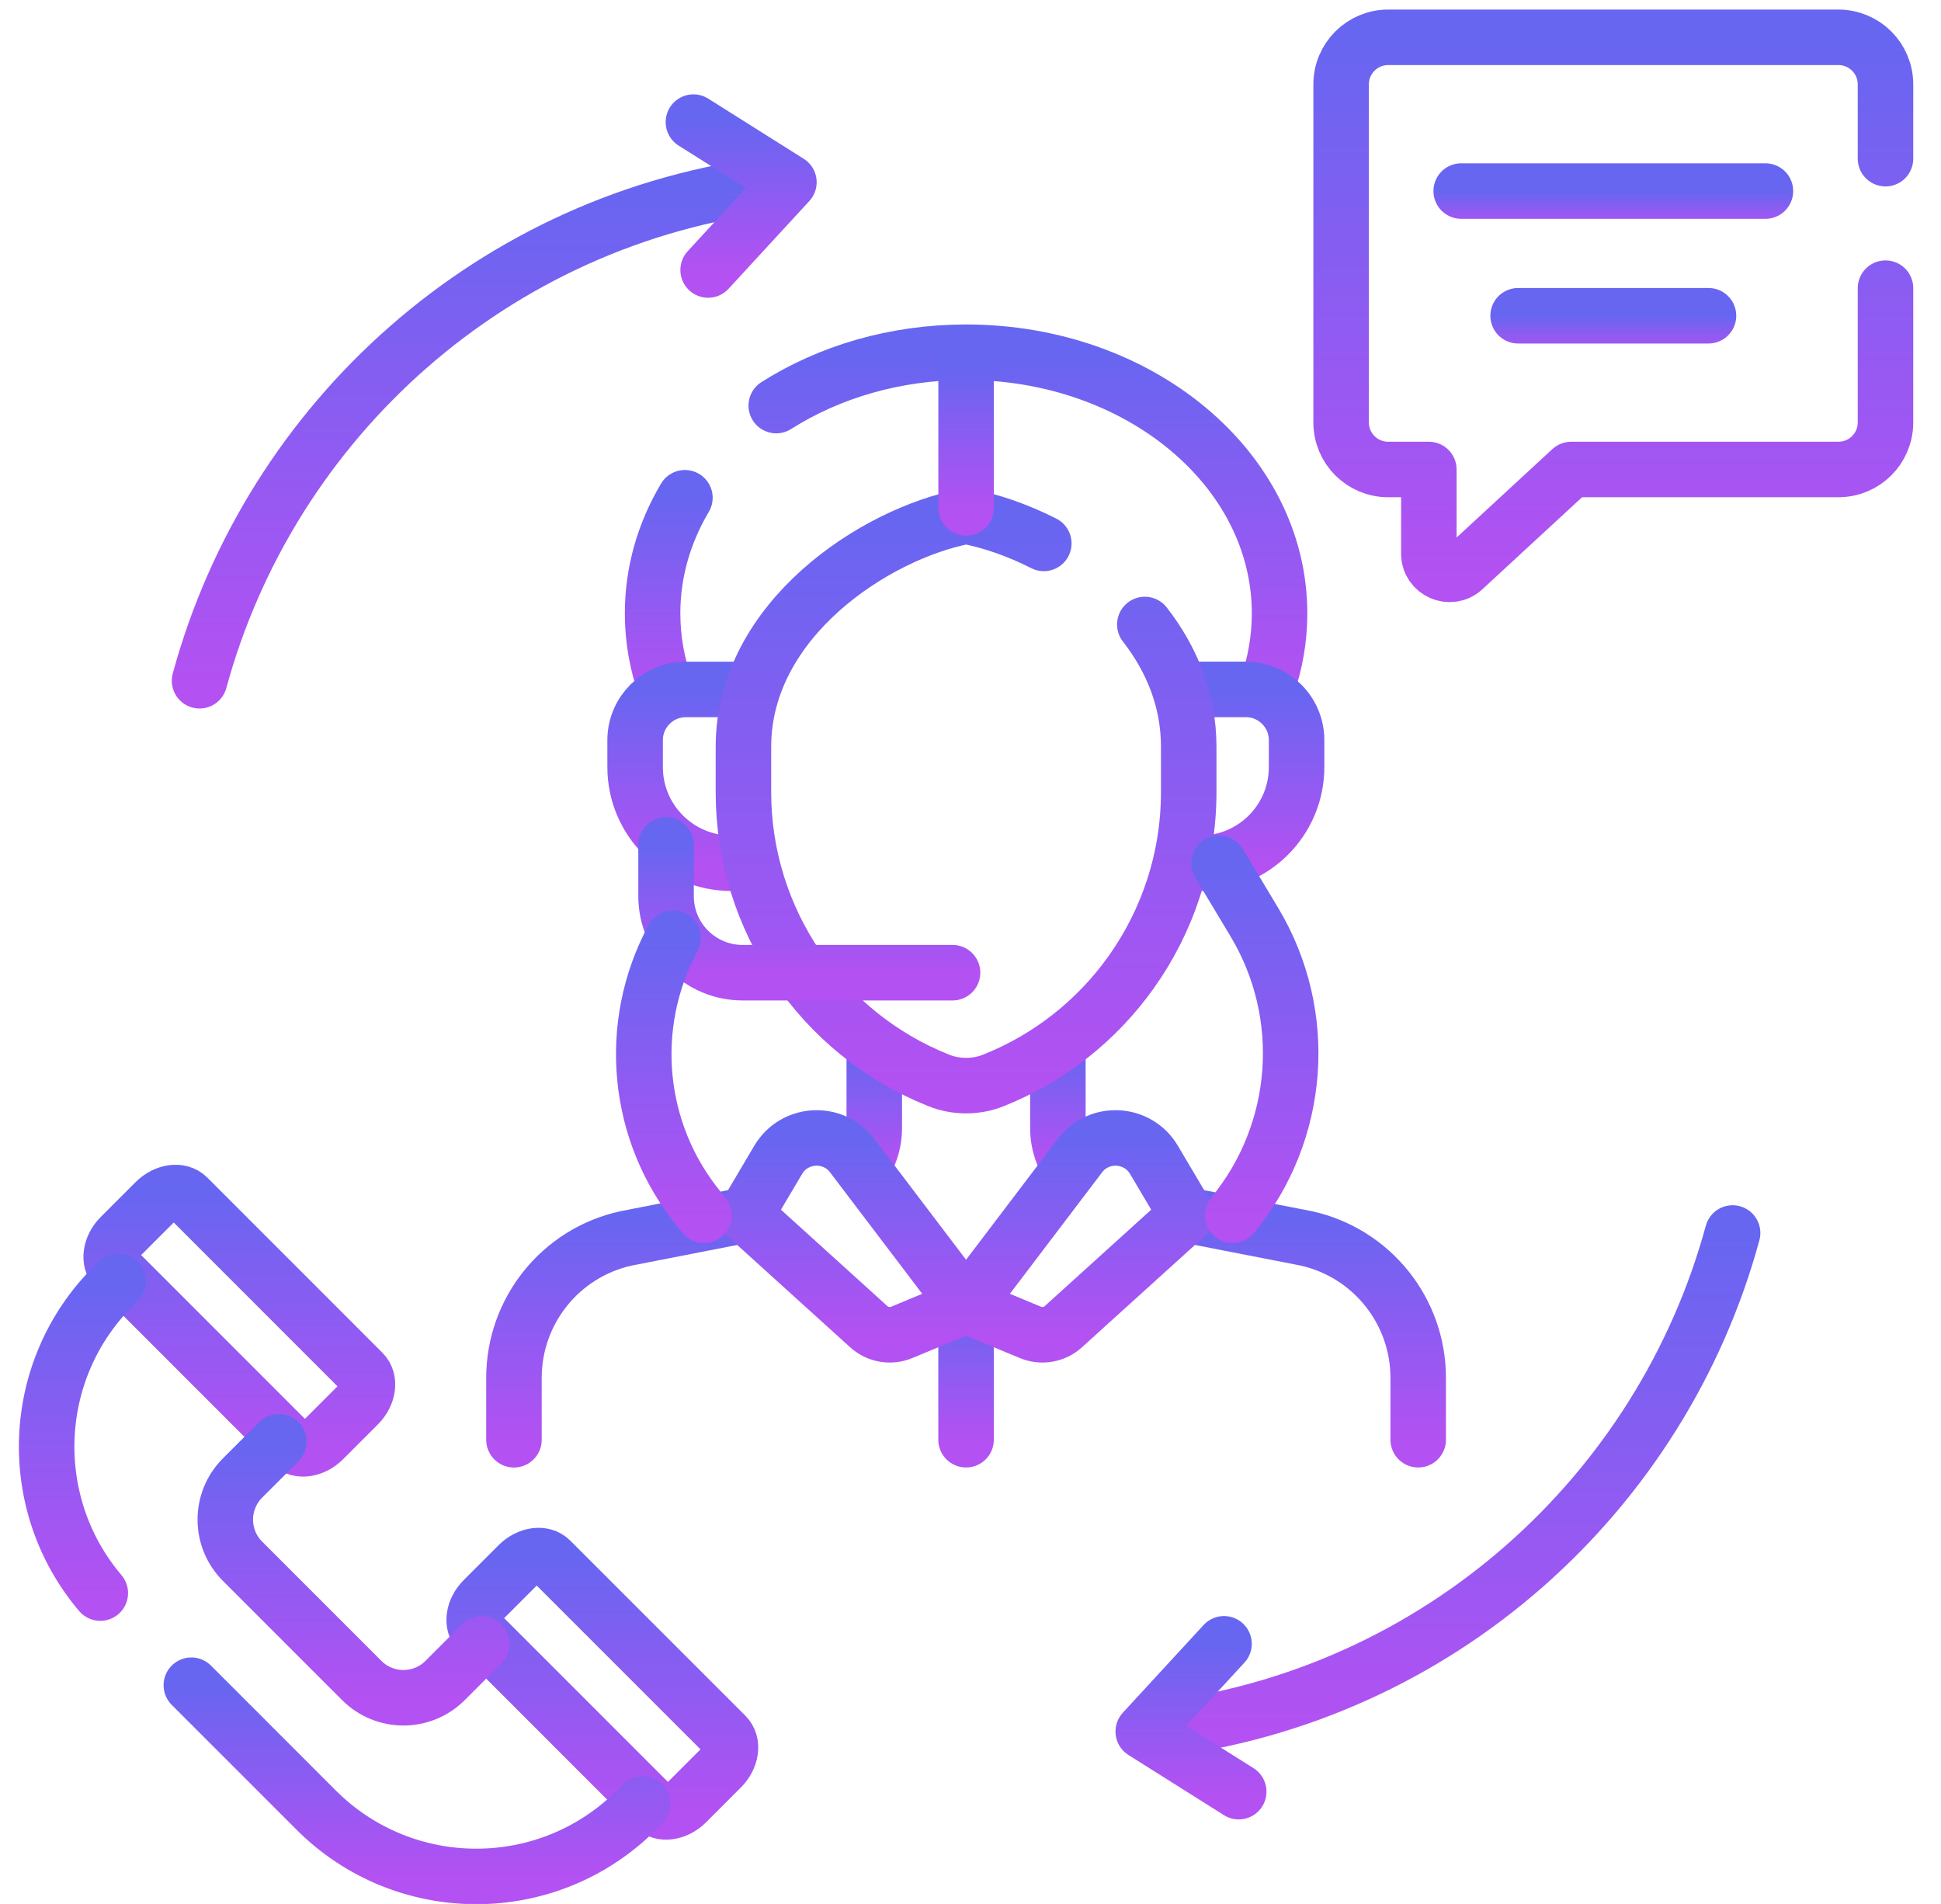 <svg width="52" height="51" viewBox="0 0 52 51" fill="none" xmlns="http://www.w3.org/2000/svg">
<path d="M12.828 43.717L17.521 48.41C17.727 48.616 18.115 48.561 18.389 48.288L19.323 47.354C19.596 47.081 19.651 46.692 19.445 46.486L14.751 41.793C14.546 41.587 14.157 41.642 13.884 41.915L12.95 42.849C12.677 43.123 12.622 43.511 12.828 43.717Z" stroke="url(#paint0_linear_1_1054)" stroke-width="1.487" stroke-miterlimit="10" stroke-linecap="round" stroke-linejoin="round"/>
<path d="M3.103 33.992L7.796 38.685C8.002 38.891 8.391 38.836 8.664 38.563L9.598 37.629C9.871 37.356 9.926 36.968 9.72 36.762L5.027 32.068C4.821 31.863 4.432 31.917 4.159 32.19L3.225 33.124C2.952 33.398 2.897 33.786 3.103 33.992Z" stroke="url(#paint1_linear_1_1054)" stroke-width="1.487" stroke-miterlimit="10" stroke-linecap="round" stroke-linejoin="round"/>
<path d="M5.126 45.141L8.47 48.486C10.84 50.856 14.682 50.856 17.051 48.486L17.217 48.319" stroke="url(#paint2_linear_1_1054)" stroke-width="1.487" stroke-miterlimit="10" stroke-linecap="round" stroke-linejoin="round"/>
<path d="M2.687 42.673C0.663 40.289 0.777 36.711 3.027 34.462L3.169 34.319" stroke="url(#paint3_linear_1_1054)" stroke-width="1.487" stroke-miterlimit="10" stroke-linecap="round" stroke-linejoin="round"/>
<path d="M12.907 44.032L11.924 45.015C11.307 45.631 10.308 45.631 9.692 45.015L6.498 41.821C5.882 41.205 5.882 40.206 6.498 39.59L7.469 38.619" stroke="url(#paint4_linear_1_1054)" stroke-width="1.487" stroke-miterlimit="10" stroke-linecap="round" stroke-linejoin="round"/>
<path d="M50.513 7.719V11.316C50.513 12.012 49.949 12.576 49.252 12.576H42.093L39.21 15.237C38.855 15.565 38.279 15.313 38.279 14.829V12.576H37.19C36.493 12.576 35.929 12.012 35.929 11.316V2.261C35.929 1.564 36.493 1 37.19 1H49.252C49.949 1 50.513 1.564 50.513 2.261V4.25" stroke="url(#paint5_linear_1_1054)" stroke-width="1.487" stroke-miterlimit="10" stroke-linecap="round" stroke-linejoin="round"/>
<path d="M19.973 32.547L16.769 33.173C15.017 33.56 13.769 35.113 13.769 36.908V38.566" stroke="url(#paint6_linear_1_1054)" stroke-width="1.487" stroke-miterlimit="10" stroke-linecap="round" stroke-linejoin="round"/>
<path d="M23.422 28.204V30.221C23.422 30.56 23.33 30.881 23.167 31.157" stroke="url(#paint7_linear_1_1054)" stroke-width="1.487" stroke-miterlimit="10" stroke-linecap="round" stroke-linejoin="round"/>
<path d="M28.52 31.015C28.405 30.773 28.341 30.503 28.341 30.221V28.204" stroke="url(#paint8_linear_1_1054)" stroke-width="1.487" stroke-miterlimit="10" stroke-linecap="round" stroke-linejoin="round"/>
<path d="M37.994 38.565V36.907C37.994 35.113 36.746 33.56 34.994 33.172L31.79 32.547" stroke="url(#paint9_linear_1_1054)" stroke-width="1.487" stroke-miterlimit="10" stroke-linecap="round" stroke-linejoin="round"/>
<path d="M25.881 34.974V38.565" stroke="url(#paint10_linear_1_1054)" stroke-width="1.487" stroke-miterlimit="10" stroke-linecap="round" stroke-linejoin="round"/>
<path d="M20.796 10.864C22.207 9.968 23.97 9.435 25.881 9.435C30.52 9.435 34.28 12.566 34.28 16.43C34.28 17.113 34.163 17.773 33.943 18.398" stroke="url(#paint11_linear_1_1054)" stroke-width="1.487" stroke-miterlimit="10" stroke-linecap="round" stroke-linejoin="round"/>
<path d="M18.349 13.333C17.795 14.267 17.483 15.318 17.483 16.43C17.483 17.139 17.61 17.823 17.845 18.467" stroke="url(#paint12_linear_1_1054)" stroke-width="1.487" stroke-miterlimit="10" stroke-linecap="round" stroke-linejoin="round"/>
<path d="M20.003 23.123H19.591C18.169 23.123 17.015 21.97 17.015 20.547V19.826C17.015 19.076 17.624 18.468 18.374 18.468H20.003" stroke="url(#paint13_linear_1_1054)" stroke-width="1.487" stroke-miterlimit="10" stroke-linecap="round" stroke-linejoin="round"/>
<path d="M31.984 18.467H33.377C34.128 18.467 34.736 19.076 34.736 19.826V20.547C34.736 21.97 33.583 23.123 32.16 23.123H31.846" stroke="url(#paint14_linear_1_1054)" stroke-width="1.487" stroke-miterlimit="10" stroke-linecap="round" stroke-linejoin="round"/>
<path d="M30.67 16.728C31.381 17.64 31.846 18.741 31.846 20.003V21.22C31.846 22.993 31.283 24.673 30.295 26.055C29.39 27.321 28.13 28.335 26.62 28.938C26.383 29.034 26.132 29.08 25.881 29.08C25.632 29.08 25.38 29.034 25.143 28.938C23.565 28.307 22.259 27.227 21.347 25.88C20.435 24.533 19.917 22.92 19.917 21.22V20.957V20.003C19.917 16.6 23.446 14.289 25.881 13.828C26.534 13.95 27.255 14.196 27.964 14.556" stroke="url(#paint15_linear_1_1054)" stroke-width="1.487" stroke-miterlimit="10" stroke-linecap="round" stroke-linejoin="round"/>
<path d="M25.882 13.605V9.859" stroke="url(#paint16_linear_1_1054)" stroke-width="1.487" stroke-miterlimit="10" stroke-linecap="round" stroke-linejoin="round"/>
<path d="M23.274 35.537L19.973 32.547L20.847 31.07C21.28 30.337 22.318 30.277 22.832 30.956L25.881 34.974L24.158 35.69C23.859 35.815 23.515 35.755 23.274 35.537Z" stroke="url(#paint17_linear_1_1054)" stroke-width="1.487" stroke-miterlimit="10" stroke-linecap="round" stroke-linejoin="round"/>
<path d="M28.488 35.537L31.79 32.547L30.916 31.07C30.483 30.337 29.445 30.277 28.931 30.956L25.881 34.974L27.605 35.69C27.904 35.815 28.248 35.755 28.488 35.537Z" stroke="url(#paint18_linear_1_1054)" stroke-width="1.487" stroke-miterlimit="10" stroke-linecap="round" stroke-linejoin="round"/>
<path d="M46.417 33.028C44.519 40.001 38.551 45.444 30.979 46.343" stroke="url(#paint19_linear_1_1054)" stroke-width="1.487" stroke-miterlimit="10" stroke-linecap="round" stroke-linejoin="round"/>
<path d="M33.186 47.992L30.628 46.381L32.792 44.032" stroke="url(#paint20_linear_1_1054)" stroke-width="1.487" stroke-miterlimit="10" stroke-linecap="round" stroke-linejoin="round"/>
<path d="M5.346 18.235C7.244 11.262 13.212 5.819 20.784 4.92" stroke="url(#paint21_linear_1_1054)" stroke-width="1.487" stroke-miterlimit="10" stroke-linecap="round" stroke-linejoin="round"/>
<path d="M18.577 3.271L21.135 4.882L18.971 7.232" stroke="url(#paint22_linear_1_1054)" stroke-width="1.487" stroke-miterlimit="10" stroke-linecap="round" stroke-linejoin="round"/>
<path d="M40.671 8.458H45.771" stroke="url(#paint23_linear_1_1054)" stroke-width="1.487" stroke-miterlimit="10" stroke-linecap="round" stroke-linejoin="round"/>
<path d="M39.146 5.118H47.296" stroke="url(#paint24_linear_1_1054)" stroke-width="1.487" stroke-miterlimit="10" stroke-linecap="round" stroke-linejoin="round"/>
<path d="M17.844 22.631V24.006C17.844 25.138 18.762 26.055 19.894 26.055H25.519" stroke="url(#paint25_linear_1_1054)" stroke-width="1.487" stroke-miterlimit="10" stroke-linecap="round" stroke-linejoin="round"/>
<path d="M18.032 25.127C16.772 27.462 17.041 30.34 18.739 32.404L18.861 32.553" stroke="url(#paint26_linear_1_1054)" stroke-width="1.487" stroke-miterlimit="10" stroke-linecap="round" stroke-linejoin="round"/>
<path d="M32.658 23.123L33.607 24.705C35.09 27.181 34.857 30.323 33.023 32.553" stroke="url(#paint27_linear_1_1054)" stroke-width="1.487" stroke-miterlimit="10" stroke-linecap="round" stroke-linejoin="round"/>
<defs>
<linearGradient id="paint0_linear_1_1054" x1="16.136" y1="41.669" x2="16.136" y2="48.535" gradientUnits="userSpaceOnUse">
<stop stop-color="#6766F1"/>
<stop offset="1" stop-color="#B351F2"/>
</linearGradient>
<linearGradient id="paint1_linear_1_1054" x1="6.411" y1="31.944" x2="6.411" y2="38.81" gradientUnits="userSpaceOnUse">
<stop stop-color="#6766F1"/>
<stop offset="1" stop-color="#B351F2"/>
</linearGradient>
<linearGradient id="paint2_linear_1_1054" x1="11.171" y1="45.141" x2="11.171" y2="50.263" gradientUnits="userSpaceOnUse">
<stop stop-color="#6766F1"/>
<stop offset="1" stop-color="#B351F2"/>
</linearGradient>
<linearGradient id="paint3_linear_1_1054" x1="2.21" y1="34.319" x2="2.21" y2="42.673" gradientUnits="userSpaceOnUse">
<stop stop-color="#6766F1"/>
<stop offset="1" stop-color="#B351F2"/>
</linearGradient>
<linearGradient id="paint4_linear_1_1054" x1="9.472" y1="38.619" x2="9.472" y2="45.477" gradientUnits="userSpaceOnUse">
<stop stop-color="#6766F1"/>
<stop offset="1" stop-color="#B351F2"/>
</linearGradient>
<linearGradient id="paint5_linear_1_1054" x1="43.221" y1="1" x2="43.221" y2="15.385" gradientUnits="userSpaceOnUse">
<stop stop-color="#6766F1"/>
<stop offset="1" stop-color="#B351F2"/>
</linearGradient>
<linearGradient id="paint6_linear_1_1054" x1="16.871" y1="32.547" x2="16.871" y2="38.566" gradientUnits="userSpaceOnUse">
<stop stop-color="#6766F1"/>
<stop offset="1" stop-color="#B351F2"/>
</linearGradient>
<linearGradient id="paint7_linear_1_1054" x1="23.294" y1="28.204" x2="23.294" y2="31.157" gradientUnits="userSpaceOnUse">
<stop stop-color="#6766F1"/>
<stop offset="1" stop-color="#B351F2"/>
</linearGradient>
<linearGradient id="paint8_linear_1_1054" x1="28.43" y1="28.204" x2="28.43" y2="31.015" gradientUnits="userSpaceOnUse">
<stop stop-color="#6766F1"/>
<stop offset="1" stop-color="#B351F2"/>
</linearGradient>
<linearGradient id="paint9_linear_1_1054" x1="34.892" y1="32.547" x2="34.892" y2="38.565" gradientUnits="userSpaceOnUse">
<stop stop-color="#6766F1"/>
<stop offset="1" stop-color="#B351F2"/>
</linearGradient>
<linearGradient id="paint10_linear_1_1054" x1="26.381" y1="34.974" x2="26.381" y2="38.565" gradientUnits="userSpaceOnUse">
<stop stop-color="#6766F1"/>
<stop offset="1" stop-color="#B351F2"/>
</linearGradient>
<linearGradient id="paint11_linear_1_1054" x1="27.538" y1="9.435" x2="27.538" y2="18.398" gradientUnits="userSpaceOnUse">
<stop stop-color="#6766F1"/>
<stop offset="1" stop-color="#B351F2"/>
</linearGradient>
<linearGradient id="paint12_linear_1_1054" x1="17.916" y1="13.333" x2="17.916" y2="18.467" gradientUnits="userSpaceOnUse">
<stop stop-color="#6766F1"/>
<stop offset="1" stop-color="#B351F2"/>
</linearGradient>
<linearGradient id="paint13_linear_1_1054" x1="18.509" y1="18.468" x2="18.509" y2="23.123" gradientUnits="userSpaceOnUse">
<stop stop-color="#6766F1"/>
<stop offset="1" stop-color="#B351F2"/>
</linearGradient>
<linearGradient id="paint14_linear_1_1054" x1="33.291" y1="18.467" x2="33.291" y2="23.123" gradientUnits="userSpaceOnUse">
<stop stop-color="#6766F1"/>
<stop offset="1" stop-color="#B351F2"/>
</linearGradient>
<linearGradient id="paint15_linear_1_1054" x1="25.881" y1="13.828" x2="25.881" y2="29.08" gradientUnits="userSpaceOnUse">
<stop stop-color="#6766F1"/>
<stop offset="1" stop-color="#B351F2"/>
</linearGradient>
<linearGradient id="paint16_linear_1_1054" x1="26.382" y1="9.859" x2="26.382" y2="13.605" gradientUnits="userSpaceOnUse">
<stop stop-color="#6766F1"/>
<stop offset="1" stop-color="#B351F2"/>
</linearGradient>
<linearGradient id="paint17_linear_1_1054" x1="22.927" y1="30.482" x2="22.927" y2="35.754" gradientUnits="userSpaceOnUse">
<stop stop-color="#6766F1"/>
<stop offset="1" stop-color="#B351F2"/>
</linearGradient>
<linearGradient id="paint18_linear_1_1054" x1="28.836" y1="30.482" x2="28.836" y2="35.754" gradientUnits="userSpaceOnUse">
<stop stop-color="#6766F1"/>
<stop offset="1" stop-color="#B351F2"/>
</linearGradient>
<linearGradient id="paint19_linear_1_1054" x1="38.698" y1="33.028" x2="38.698" y2="46.343" gradientUnits="userSpaceOnUse">
<stop stop-color="#6766F1"/>
<stop offset="1" stop-color="#B351F2"/>
</linearGradient>
<linearGradient id="paint20_linear_1_1054" x1="31.907" y1="44.032" x2="31.907" y2="47.992" gradientUnits="userSpaceOnUse">
<stop stop-color="#6766F1"/>
<stop offset="1" stop-color="#B351F2"/>
</linearGradient>
<linearGradient id="paint21_linear_1_1054" x1="13.065" y1="4.92" x2="13.065" y2="18.235" gradientUnits="userSpaceOnUse">
<stop stop-color="#6766F1"/>
<stop offset="1" stop-color="#B351F2"/>
</linearGradient>
<linearGradient id="paint22_linear_1_1054" x1="19.856" y1="3.271" x2="19.856" y2="7.232" gradientUnits="userSpaceOnUse">
<stop stop-color="#6766F1"/>
<stop offset="1" stop-color="#B351F2"/>
</linearGradient>
<linearGradient id="paint23_linear_1_1054" x1="43.221" y1="8.458" x2="43.221" y2="9.458" gradientUnits="userSpaceOnUse">
<stop stop-color="#6766F1"/>
<stop offset="1" stop-color="#B351F2"/>
</linearGradient>
<linearGradient id="paint24_linear_1_1054" x1="43.221" y1="5.118" x2="43.221" y2="6.118" gradientUnits="userSpaceOnUse">
<stop stop-color="#6766F1"/>
<stop offset="1" stop-color="#B351F2"/>
</linearGradient>
<linearGradient id="paint25_linear_1_1054" x1="21.682" y1="22.631" x2="21.682" y2="26.055" gradientUnits="userSpaceOnUse">
<stop stop-color="#6766F1"/>
<stop offset="1" stop-color="#B351F2"/>
</linearGradient>
<linearGradient id="paint26_linear_1_1054" x1="18.053" y1="25.127" x2="18.053" y2="32.553" gradientUnits="userSpaceOnUse">
<stop stop-color="#6766F1"/>
<stop offset="1" stop-color="#B351F2"/>
</linearGradient>
<linearGradient id="paint27_linear_1_1054" x1="33.618" y1="23.123" x2="33.618" y2="32.553" gradientUnits="userSpaceOnUse">
<stop stop-color="#6766F1"/>
<stop offset="1" stop-color="#B351F2"/>
</linearGradient>
</defs>
</svg>
